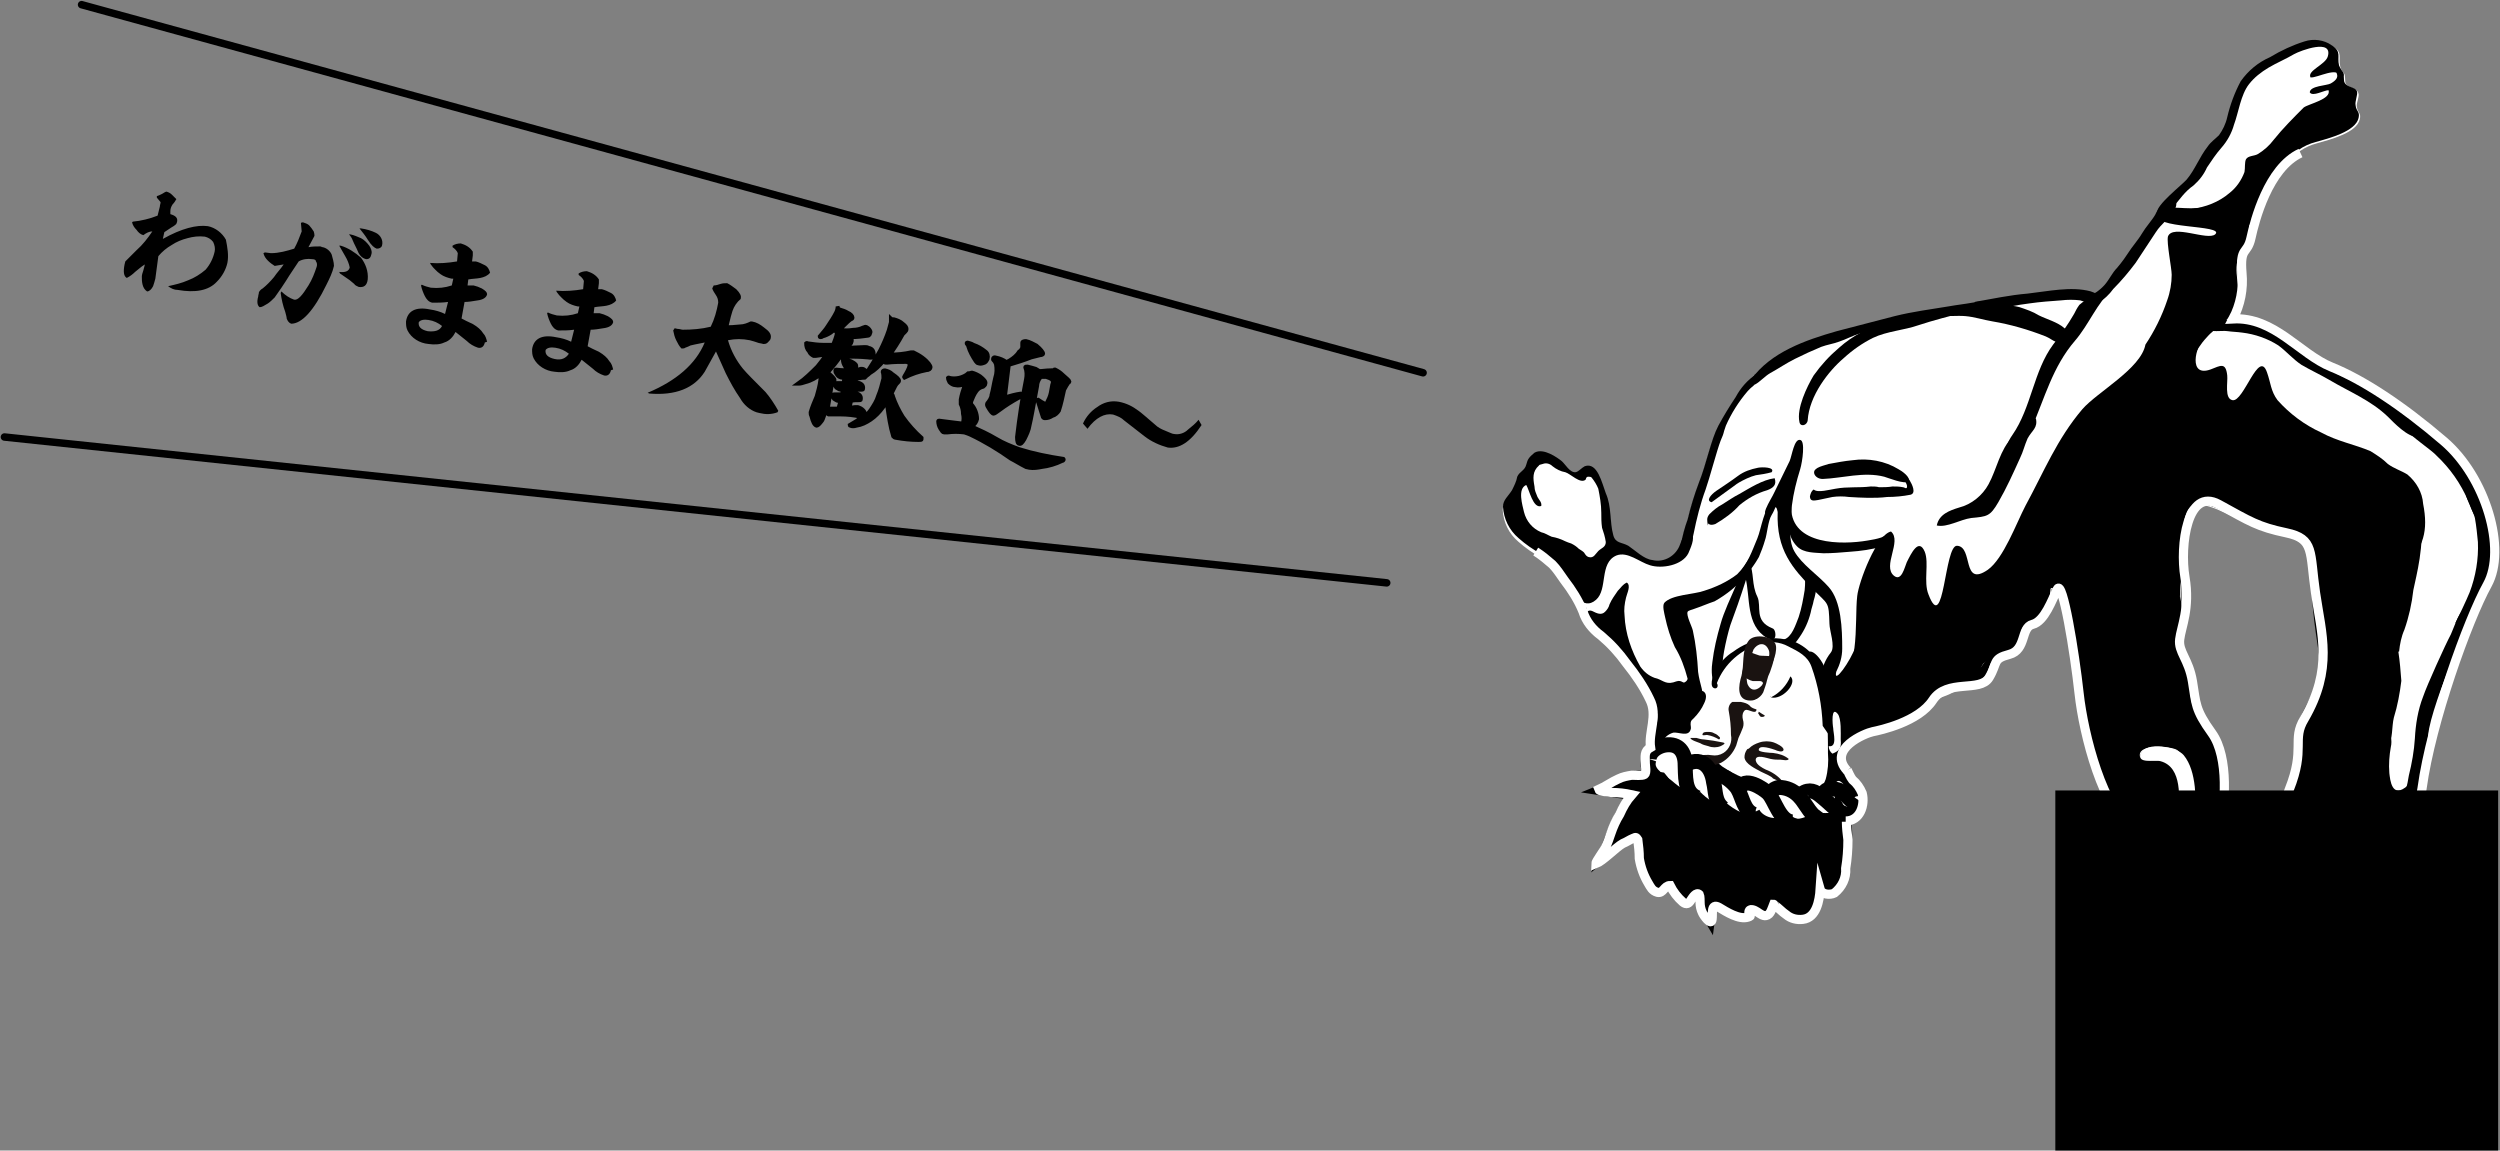 <?xml version="1.0" encoding="utf-8"?>
<!-- Generator: Adobe Illustrator 24.2.0, SVG Export Plug-In . SVG Version: 6.00 Build 0)  -->
<svg version="1.1" id="レイヤー_1" xmlns="http://www.w3.org/2000/svg" xmlns:xlink="http://www.w3.org/1999/xlink" x="0px"
	 y="0px" width="333.1" height="153.3" viewBox="0 0 333.1 153.3" style="enable-background:new 0 0 333.1 153.3;" xml:space="preserve">
<rect x="0" y="0" width="333.1" height="153.3" fill="#808080" stroke="none"/>
<style type="text/css">
	.st0{fill:#FFFFFF;}
	.st1{fill:#1A1311;}
	.st2{stroke:#000000;stroke-width:2.125;stroke-miterlimit:10;}
	.st3{fill:none;stroke:#000000;stroke-width:2.125;stroke-miterlimit:10;}
	.st4{fill:none;stroke:#000000;stroke-width:2;stroke-miterlimit:10;}
	.st5{fill:none;stroke:#FFFFFF;stroke-width:1.224;stroke-miterlimit:10;}
	.st6{fill:none;stroke:#000000;stroke-width:1;stroke-linecap:round;stroke-miterlimit:10.002;}
	.st7{stroke:#000000;stroke-width:0.5;stroke-miterlimit:4.001;}
</style>
<g id="Group_1266" transform="translate(9348.852 -1501.682)">
	<g id="Group_1264" transform="translate(-9248.332 1486.873)">
		<path id="Path_1565" class="st0" d="M231.3,85.6c-0.2-1.8-0.8-3.5-1.6-5.1c-0.4-1.1-0.9-2.1-1.6-3.1c-1.7-2.3-3.8-4.3-6.2-5.9
			c-0.5-0.5-1.5-0.9-2.1-1.3c-0.7-0.6-1.3-1.3-2-1.9c-1.9-1.6-4.4-2.3-6.6-3.4c-1.1-0.6-2.2-1.3-3.2-2c-1.3-0.9-3.3-2.8-4.7-3.5
			c-1.4-0.7-2.9-1.2-4.4-1.4c-1-0.2-1.7-0.4-2.5-0.5c0.5-0.5,0.9-1.1,1.2-1.8c0.8-2.3-0.7-4.7,0.5-6.9c0.5-1.1,1.5-2.4,1.3-3.7
			c0.9-1.5,1.4-3.3,2.3-4.8c1.7-2.7,3.1-5.5,6.5-6.4c1.8-0.5,5.3-1.4,5.7-3.2c0.2-0.9-0.3-0.8-0.4-1.7c-0.1-0.4,0.4-1.4,0.2-1.8
			c-0.2-0.7-1.4-0.6-1.7-1.3c-0.1-0.3,0-1.1-0.2-1.3c0,0-0.1-0.1-0.1-0.1c-0.2-0.2-0.3-0.5-0.4-0.8c-0.3-1.2,0.4-1.9-1-2.7
			c-1.1-0.7-2.4-0.9-3.6-0.5c-1.6,0.5-3.1,1.2-4.6,2.1c-1.6,0.7-2.9,1.8-3.9,3.2c-0.8,1.5-1.4,3.1-1.8,4.8c-0.2,0.8-0.5,1.7-1.1,2.4
			c-0.5,0.6-1.1,1-1.5,1.5c-1,1.4-1.7,3-2.8,4.4c-0.4,0.6-2.7,2.3-3.5,3.5c-0.3,0.4-0.6,0.8-0.9,1.3c-0.4,0.7-1.2,1.7-1.7,2.4
			c-0.5,0.7-1,1.4-1.5,2.1c-0.6,0.9-1.2,1.8-1.9,2.6c-0.6,0.7-1,1.5-1.6,2.2c-0.4,0.4-0.8,0.8-1.3,1.1c-0.2-0.1-0.4-0.2-0.6-0.2
			c-2.7-0.7-5.8,0-8.4,0.3c-2.2,0.2-4.4,0.7-6.6,1.1c-0.3,0-0.6,0.1-0.7,0.1c-1.1,0.1-2.1,0.3-3.2,0.5c-2.4,0.4-4.8,0.8-7.2,1.3
			c-2.6,0.6-5.2,1.2-7.7,2c-4,1.2-8.3,2.7-11,6c-1,0.8-1.8,1.8-2.5,2.9c-0.8,1.2-1.6,2.5-2.3,3.8c-1,1.9-1.6,5.1-2.6,7.6
			c-0.6,1.6-1.1,3.2-1.5,4.9c-0.3,0.9-0.6,1.9-0.8,2.9c-0.1,0.2-0.1,0.4-0.2,0.5c-0.5,1.5-2.1,2.5-3.7,2.1c-1.1-0.1-2.3-1.3-3.2-1.9
			c-0.9-0.5-1.7-0.3-2-1.4c-0.5-1.8-0.2-3.8-1-5.6c-0.5-1.3-1.1-4.2-2.8-3.6c-0.4,0.2-0.8,0.7-1.2,0.8c-0.8,0.1-1.4-1.1-1.9-1.5
			s-2.4-1.8-3.6-1.1c-0.7,0.6-0.9,0.8-1.1,1.6c-0.2,0.8-0.9,0.9-1.2,1.6c-0.1,0.6-0.4,1.2-0.7,1.8c-0.5,0.7-1.2,1.2-1.2,2.2
			c0.1,1.6,0.8,3.1,2.1,4.2c0.9,0.8,1.9,1.5,3,2.1c1.3,1,2.3,2.2,3.1,3.5c0.7,1,1.7,2.9,2.9,3.1c0.1,0.3,0.2,0.7,0.3,1
			c-0.3,0.2-0.3,0.9,0.9,2.6c0.8,1.1,2.1,1.1,2.9,2.2c0.9,1.3,1.6,2.8,2.6,4c0.2,0.3,1.3,2,1.6,2.4c0.8,0.8,1.2,1.8,1.3,2.9
			c0.1,1-0.6,1.5-0.9,2.3c-0.3,0.8,1.4,2.1,0.6,2.2c-0.9,0.2-1.2,0.9-1,2.1c0,0.1,1.4,1.6,1.4,1.7l0,0l0,0c0,0.2,0,0.3,0.1,0.5
			c0,0.7,0.2,1.3,0.5,1.9c0.1,1.8,0.4,3.7,1.1,5.4c0.2,0.6,0.5,1.2,0.8,1.7c0.5,0.8,1,1.5,1.6,2.1c0.7,0.7,1.5,1.4,2.3,1.8
			c1.4,0.4,2.9,0.7,4.4,0.8c1.6,0.2,3.2,0.1,4.7-0.4c1.7-0.3,3.2-1,4.5-2.2c0.2-0.2,0.4-0.5,0.6-0.7c0.8-0.8,1.4-1.8,1.9-2.8
			c0-0.1,0.1-0.2,0.2-0.3c0.2-0.4,0.5-0.7,0.9-1c1.3-1,3.5-2.3,3.3-3.2c0.1,0,0.3-0.8,0.3-0.9c0.4-0.7-0.3-1.1-0.3-1.7
			c-0.2-0.7-0.9-1-1.4-1.6c-0.4-0.6-0.8-1.2-1-1.9c-0.2-0.6-0.2-1.3,0-1.8c0.4-1.3,1.8-1.3,3.6-2c1.5-0.6,3-1,4.4-1.7
			c0.6-0.3,1.2-0.6,1.8-1c0.7-0.3,1.3-0.7,1.8-1.3c0.5-0.6,1.2-1,1.9-1.2c0.9-0.3,1.7-0.8,2.5-1.3c1-0.5,2.3-0.2,3.1-1.2
			c0.4-0.5,0.4-1.2,0.8-1.8c0.2-0.4,0.7-0.6,0.9-0.9c0.7-0.1,1.4-0.3,2.1-0.7c1.1-0.8,0.6-1.9,1.1-2.9c0.3-0.7,1.2-0.7,1.9-1.1
			c1.4-0.7,1.8-2.7,1.9-4.4c0.7-0.4,1.6,2.1,1.7,2.5c0.5,1.8,0.9,3.5,1.1,5.4c0.8,8.4,3.7,19.4,4.2,20.2c0.9,1.3,2.3,4.2,4.2,3.8
			c0,0,0.1,0,0.1,0c-0.6,0.8-0.5,2.6-0.7,3.6c-0.2,2-0.1,4,0.3,5.9c0.6,4.6,3.4,10.2,8.7,8.9c4.4-1.1,3.6-6.3,1.9-9.3
			c-0.8-1.3-2.4-2.4-3.4-3.6c-1.1-1.5-1.1-3.8-0.9-5.5c0.3-1.8,0.5-3.6,0.4-5.4c-0.1-1.1-0.2-2.6-1-3.4c-1.1-1.1-3.4-0.9-4.7-0.5
			c-0.6-1.9,4.1-1.5,4.9-1c1.5,1,1.9,3.8,2.1,5.5c0.4,3.4-1.6,10,2.7,11.9c0.4-0.7-0.2-2.2,0-3.6c0.2-1.8,0.5-2.8,0.7-4.5
			c0.2-2,0.8-3.4,0.5-5.4c-0.3-2.3-0.5-4.6-1.9-6.5c-1.1-1.5-1.8-2.2-2.2-4.1c-0.2-1.1-0.1-2.2-0.2-3.3c-0.2-1.3-0.9-2.3-1.4-3.5
			c-0.5-1.5,0-2.4,0.3-3.8c0.1-1,0.1-2.1-0.2-3.1c0-1.1,0.1-2.1,0.3-3.1c0.3-2.9-0.7-9,2-9.3c1.9-0.2,5.2,2,8,3
			c1.4,0.5,3.1,0.4,4.4,1.2c0.8,0.5,1.6,1,2.3,1.6c0.3,2.7,0.6,5.3,0.8,8c0.2,2.4,0.6,4.6,0.9,6.9c0.4,3.1-1.6,5.4-2.7,8.1
			c-0.8,2-0.4,4.1-0.8,6.2c-0.2,0.7-0.4,1.5-0.8,2.2c-0.4,0.6-0.7,1.2-0.8,1.9c-0.3,1.1-0.1,2.4-0.3,3.5c-0.3,1.4-0.2,2.8-1.5,3.6
			c-1.1,0.7-3,1.1-3.6,2.3c-0.3,0.8-0.2,1.6,0,2.3c0.3,1.2,0.8,2.4,1.6,3.4c0.6,0.9,1.2,1.8,2,2.6c0.1,0.1,0.1,0.2,0.2,0.3
			c0.3,0.5,0.6,1.1,0.8,1.6c0.5,1,1.1,1.9,1.8,2.8c0.1,0.1,0.2,0.3,0.4,0.4c0,1.2,3.2,5.2,3.7,5.6c1.6,1.8,3.5,5.2,6.1,5.6
			c1.4,0.2,2.9-0.1,4.1-0.8c1.3-1.1,1.3-3.7,0.9-5.1c-0.4-1.3-1-2.6-1.7-3.9c-0.3-0.6-1.9-2.6-2.3-4.8c0-0.3-0.1-0.6-0.1-0.8
			c-0.2-1.4-0.8-3.3-0.3-4.7c0.2-0.7,0.8-1,1.4-1.4c0.8-0.7,1.4-1.6,1.9-2.6c0.4-1,0.7-2,0.8-3c0.7-2.2,1.6-5.5,1.8-6
			c0.3-1.1,0.9-3,1.1-4.1c0.4-1.7,0.7-3.5,0.9-5.3c0.1-1.8,2-7.1,3.1-9.6c0.4-1,1.5-3.9,1.7-4.4c0.3-0.5,0.5-1,0.6-1.6
			c0.2-0.4,0.4-0.8,0.6-1.2c0.4-0.8,1-1.9,1.3-2.7c0.5-1.1,0.9-2.3,1.1-3.6C231.5,88.2,231.5,86.9,231.3,85.6z"/>
		<g id="Group_210" transform="translate(99.736 20.127)">
			<g id="Group_208">
				<path id="Path_1566" d="M45.2,94.5c-0.2,0.6-0.2,1.3,0,1.9c0.2,0.7,0.5,1.3,1,1.9c0.4,0.6,1.2,0.9,1.4,1.6
					c0.2,1.2-0.7,0.9-1.3,0.4c-0.5-0.4-1.2-1.9-1.8-1.5c-0.3,0.2-0.3,0.9-0.6,1.2c-0.4,0.5-1.3,1.7-1.8,1c-0.2-0.5,0.5-1.4,0.9-2.5
					c0.3-1.1,0.4-2.3,0.3-3.5c0-1.8,0-3.5-0.2-5.3c-0.3-1.5-0.6-3.1-0.6-4.7c3.3-0.6,6.7-0.3,9.8,0.9c0.9,0.3,4.3,1.5,3.6,3.1
					c-0.4,0.9-1.7,1.4-2.5,1.8c-1.4,0.7-2.9,1.1-4.4,1.7C47,93.2,45.6,93.3,45.2,94.5z"/>
				<path id="Path_1567" d="M25.1,65.8c-0.8-0.7-1.3,0.9-1.5,1.4c-0.5,1.5-2.1,2.5-3.7,2.1c-1.1-0.1-2.3-1.3-3.2-1.9
					c-0.9-0.5-1.7-0.3-2-1.4c-0.5-1.8-0.2-3.8-1-5.6c-0.5-1.3-1.1-4.2-2.8-3.6c-0.4,0.2-0.8,0.7-1.2,0.8c-0.8,0.1-1.4-1.1-1.9-1.5
					s-2.4-1.8-3.6-1.1c-0.7,0.6-0.9,0.8-1.1,1.6c-0.2,0.8-0.9,0.9-1.2,1.6c-0.1,0.6-0.4,1.2-0.7,1.8C0.7,60.8,0,61.3,0,62.2
					c0.1,1.6,0.8,3.1,2.1,4.2c0.9,0.8,1.9,1.5,3,2.1c1.3,1,2.3,2.2,3.1,3.5c0.9,1.4,2.4,4.2,4.2,2.6c1.6-1.4,0.4-4.9,2.7-5.9
					c1.5-0.6,3.1,0.9,4.5,1.3c1.6,0.5,4.3,0,5.1-1.6C24.9,67.9,25.7,66.3,25.1,65.8z M13.1,63c0,0.7,0,1.3,0.1,2
					c0.2,0.6,0.4,1.2,0.5,1.9c0,0.7-0.6,0.8-1,1.2c-0.4,0.4-0.6,1-1.3,0.8c-0.3-0.1-0.4-0.3-0.6-0.6c-0.2-0.2-0.4-0.3-0.7-0.5
					c-0.3-0.3-0.6-0.5-1-0.7c-0.3-0.1-0.6-0.2-0.8-0.3c-0.6-0.3-1.2-0.5-1.8-0.6C6,66,5.6,65.7,5.1,65.6c-1.2-0.5-2-1.5-2.3-2.7
					c-0.2-0.9-0.9-3.1,0.3-3.6c0.4,0.6,0.9,3.2,2,2.8c0.1-0.5-0.3-0.8-0.5-1.2c-0.2-0.5-0.4-0.9-0.4-1.4c-0.2-1.1-0.3-2,0.6-2.8
					c0-0.1,0.2-0.1,0.5-0.2c0.5-0.2,1,0,1.3,0.3c0.5,0.4,1.1,0.7,1.7,0.8c0.7,0.2,2,1.6,2.7,1c0.1-0.1,0-0.3,0.3-0.4
					c0.2,0,0.4,0,0.5,0.1c0.4,0.5,0.7,1,0.9,1.5C12.9,60.8,13.1,61.9,13.1,63L13.1,63z"/>
				<path id="Path_1568" d="M26.7,86.8c-0.4-0.2-1,0-1.5-0.2s-0.8-0.7-1.2-1c-0.5-0.3-0.7-0.2-1.3,0c-1.1,0.3-1.5-0.4-2.5-0.6
					c-0.8-0.3-1.4-0.8-1.9-1.5c-1.2-2.1-2-4.4-2.1-6.8c-0.1-0.8,0-1.6,0.2-2.4c0.1-0.5,0.7-1.6,0.1-2c-0.6,0.3-0.7,0.6-1.2,1.1
					c-0.4,0.6-0.8,1.1-1.1,1.8c-0.1,0.4-0.3,0.7-0.6,1c-0.5,0.5-1.1,0.2-1.7-0.1c-0.4-0.2-1.6-0.1,0.3,2.6c0.8,1.1,2.1,1.1,2.9,2.2
					c0.9,1.3,1.6,2.8,2.6,4c0.2,0.3,1.3,2,1.6,2.4c0.8,0.8,1.2,1.8,1.3,2.9c0.1,1-0.6,1.5-0.9,2.3c-0.2,0.8-0.1,1.6,0.3,2.4l0.7-0.4
					c-0.1-1,0.1,0.1,0.5-0.8c0.2-0.7,0.8-1.2,1.5-1.4c0.7-0.1,2,0.6,2.3-0.4c0.1-0.2,0-0.5,0-0.7c0-0.5,0.1-0.5,0.4-0.8
					c0.6-0.6,1.1-1.3,1.4-2C27.1,87.8,27.2,87.1,26.7,86.8z"/>
				<path id="Path_1569" d="M33.8,44.5c-1.2,0.8-2.1,1.8-2.8,3.1c-0.8,1.2-1.6,2.5-2.3,3.8c-1,1.9-1.6,5.1-2.6,7.6
					c-0.6,1.6-1.1,3.2-1.5,4.9c-0.4,1.1-0.7,2.2-0.9,3.4c0,1.3,1.4,0.2,1.7-1.5c0.4-2,0.9-4,1.6-5.9c0.5-1.4,1.5-5.2,2-6.5
					c0.6-1.4,0.2-0.6,0.7-2c0.7-1.6,1.7-3.2,2.9-4.6c0.9-1,1.2-0.7,1.4-2.1c-0.2-0.1-0.4-0.1-0.5-0.1C33.6,44.7,33.5,44.9,33.8,44.5
					z"/>
				<path id="Path_1570" d="M33.1,45.2c2.6-3.6,7.2-5.2,11.4-6.4c2.6-0.7,5.1-1.3,7.7-2c2.4-0.6,4.8-0.9,7.2-1.3
					c1.1-0.2,2.1-0.3,3.2-0.5c0.2,0,0.8-0.2,1-0.1c0.2,0.1,1,0.2,1,0.4c0,0.9-2.2,1-2.9,1.1c-1.8,0.2-3.5,0.5-5.3,0.8
					c-3,0.5-5.9,1.1-8.8,1.9c-1,0.3-1.9,0.8-2.8,1.1c-0.8,0.3-1.6,0.4-2.4,0.7c-1.2,0.5-2.3,1-3.5,1.6s-2.2,1.3-3.3,1.9
					c-0.7,0.4-1.4,1.2-2,1.5C33.3,45.6,33.2,45.4,33.1,45.2z"/>
				<path id="Path_1571" d="M62.9,34.9c2.3-0.4,4.6-0.9,7-1.1c2.7-0.3,5.8-1,8.4-0.3c0.6,0.2,1.4,0.5,0.8,1.2
					c-0.5,0.6-1.6,0.2-2.2,0c-0.8-0.1-1.7-0.1-2.5,0c-1.4,0.1-2.8,0.2-4.2,0.4c-1.7,0.2-3.3,0.6-5,0.7c-0.9,0.2-1.8,0.3-2.7,0.4
					C62.4,35.8,62.6,35.3,62.9,34.9z"/>
				<path id="Path_1572" d="M54.4,90c1-0.2,1.8-0.8,2.4-1.6c0.5-0.6,1.2-1,1.9-1.2c0.9-0.3,1.7-0.8,2.5-1.3c1-0.5,2.3-0.2,3.1-1.2
					c0.4-0.5,0.4-1.2,0.8-1.8c0.2-0.4,0.7-0.6,0.9-0.9c0.7-0.1,1.4-0.3,2.1-0.7c1.1-0.8,0.6-1.9,1.1-2.9c0.3-0.7,1.2-0.7,1.9-1.1
					c1.7-0.9,1.9-3.6,1.9-5.4c-0.8-0.1-0.9,0.5-1.1,1.1c-0.1,1-0.5,2-1.1,2.9c-0.7,0.7-1.4,1.4-2.1,2c-0.6,0.7-1.1,1.5-1.5,2.3
					c-0.7,1.1-2,1.4-2.8,2.4c-0.4,0.4-0.4,0.7-0.9,1.1c-0.6,0.4-1.2,0.7-1.8,1c-0.8,0.4-1.7,0.9-2.4,1.4c-0.6,0.4-1.6,0.5-2.3,0.8
					c-0.8,0.4-2.3,1.4-2.5,2.3C54.6,89.6,54.7,89.6,54.4,90z"/>
				<path id="Path_1573" d="M72.6,73.7c0.7-2.1,1.9,1.4,2.1,1.8c0.5,1.8,0.9,3.5,1.1,5.4c0.8,8.4,4.3,19.2,4.8,20
					c0.9,1.3,1.7,4.4,3.6,4c0,0,0.1,0,0.1,0c-0.6,0.8-0.5,2.6-0.7,3.6c-0.2,2-0.1,4,0.3,5.9c0.6,4.6,3.4,10.2,8.7,8.9
					c4.4-1.1,3.6-6.3,1.9-9.3c-0.8-1.3-2.4-2.4-3.4-3.6c-1.1-1.5-1.1-3.8-0.9-5.5c0.3-1.8,0.5-3.6,0.4-5.4c-0.1-1.1-0.2-2.6-1-3.4
					c-1.1-1.1-3.4-0.9-4.7-0.5c-0.6-1.9,4.1-1.5,4.9-1c1.5,1,1.9,3.8,2.1,5.5c0.4,3.4-1.6,10,2.7,11.9c0.4-0.7-0.2-2.2,0-3.6
					c0.2-1.8,0.5-2.8,0.7-4.5c0.2-2,0.8-3.4,0.5-5.4c-0.3-2.3-0.5-4.6-1.9-6.5c-1.1-1.5-1.8-2.2-2.2-4.1c-0.2-1.1-0.1-2.2-0.2-3.3
					c-0.2-1.3-0.9-2.3-1.4-3.5c-0.5-1.5,0-2.4,0.3-3.8c0.1-1,0.1-2.1-0.2-3.1c0-1.1,0.1-2.1,0.3-3.1c0.3-2.9-0.7-9,2-9.3
					c1.9-0.2,5.2,2,8,3c1.4,0.5,3.1,0.4,4.4,1.2c1.3,0.7,2.4,1.7,3.4,2.8c1.4,1.9-1.5-5.6-1.4-3.4c0.3,3.4,0.8,6.8,1,10.2
					c0.2,2.4,0.6,4.6,0.9,6.9c0.4,3.1-1.6,5.4-2.7,8.1c-0.8,2-0.4,4.1-0.8,6.2c-0.2,1.4-1.6,3.3-1.1,4.7c0.9,2.1,4.3-0.2,5-0.8
					c2.9-2.6,3.8-6.1,4.6-9.8c1-5.3,1.6-10.8,1.6-16.2c0.1-5.7,2.5-1.6,1.6-7.2l-1.2-4.9c-0.1-1.9-1.4-3.6-3.2-4.2
					c-4.4-1.4-8.9-2.7-13.4-3.8c-2.4-1.1-5.2-1.4-7.8-1c-5.9,0.9-11.4,5-15.2,9.6C74.5,65.7,72.4,70,72.6,73.7z"/>
				<path id="Path_1574" d="M105.2,98.6c-0.5,0.6-0.9,1.4-1.1,2.2c-0.3,1.1,0.3,2.7,0,3.8c-0.1,1.3-0.8,2.6-1.9,3.3
					c-1.1,0.7-2.7,1.3-3.4,2.6c-0.3,0.6-0.4,1.4-0.3,2.1c0.3,1.2,0.8,2.4,1.6,3.4c0.3,0.5,2.1,3.3,3,3c0.8-0.3-1.1-3.5-1.4-4
					c-0.3-0.5-1.3-2.2-0.6-2.6c1-0.6,2.6,1.9,3,2.4c1,1.3,1.9,3.1,3.2,4.1c0.8,0.6,3,1.9,2.9,0c-0.1-0.7-0.2-1.3-0.6-1.9
					c-0.4-0.7-1.1-1.3-1.4-2.1c-0.5-1.4,0.1-4.1,1.4-5c0.8-0.6,2.3-0.7,2.8,0.3c0.8,1.5,1.1,3.2,1,4.9c-0.3,1.3-0.8,2.4-0.5,3.8
					c0.4,1.7,1.4,3.1,2.7,4.2c0.9-0.8,0.4-2.5,0.3-3.5c-0.2-1.4-0.8-3.3-0.3-4.7c0.2-0.7,0.5-1.3,1-1.8c0.9-0.7,1.6-1.5,2.2-2.5
					c0.5-1,0.7-2.1,0.8-3.2c0.2-0.8,0.2-1.6,0.1-2.3c-0.4-0.9-0.8-1.8-1.4-2.6c-0.8-1.2-1.5-2.5-2-3.8c-0.8-1.9-1.1-4.9-2.7-6.2
					c-1.1,0.2-2.2,0.7-3.1,1.4c-0.7,0.7-1.1,1.6-1.8,2.3C107.5,97.1,106.4,97.9,105.2,98.6z"/>
				<path id="Path_1575" d="M105.4,123.4c0.5-0.5,1.1,0.1,1.5,0.5c1.3,1.2,2,3,3.1,4.4c0.8,1.1,1.9,2.1,3,2.8c1,0.6,2.2,0.9,3.4,0.7
					c0.9,0,1.7-0.5,2-1.3c0.6-1.1,0-3-0.5-4.1c-1.1-2.6-4.1-3.9-3.6-7c0.4,0,1.3,0.1,1.5,0.8c0.4,2.2,2.1,4.2,2.3,4.8
					c0.7,1.2,1.3,2.5,1.7,3.9c0.4,1.4,0.5,4-0.9,5.1c-1.2,0.8-2.7,1.1-4.1,0.8c-2.6-0.4-4.5-3.8-6.1-5.6
					C108.5,128.8,104.6,124.1,105.4,123.4z"/>
				<path id="Path_1576" d="M93.7,38.5c0.6,0.5,2.1,0.2,2.8,0.3c0.7,0.1,1.3,0.1,2,0.2c1.7,0.2,3.4,0.8,4.8,1.7
					c1.1,0.8,1.9,1.8,3.1,2.6c1.2,0.7,2.5,1.3,3.7,2c2.7,1.6,5.5,2.7,7.8,4.9c0.8,0.8,2.6,2.7,3.9,2.7c0.4,0,0.8-0.4,0.8-0.8
					c0-0.2-0.1-0.4-0.2-0.6c-0.5-0.6-1.6-1-2.3-1.5c-0.7-0.6-1.3-1.3-2-1.9c-1.9-1.6-4.4-2.3-6.6-3.4c-1.1-0.6-2.2-1.3-3.2-2
					c-1.3-0.9-3.3-2.8-4.7-3.5c-1.4-0.7-2.9-1.2-4.4-1.4c-2.1-0.3-3.2-1-5.1-0.1C94.1,37.8,93.5,39.2,93.7,38.5z"/>
				<path id="Path_1577" d="M120.3,51.9c0.5,0.8,3.5,2.8,4.1,3.5c1.8,1.7,3.2,3.7,4.2,6c0.6,1.8-1.7-6.6-1.2-4.8
					c0.3,1.1,1.5,6.9,2.5,7.2c1.5,0.4,1.1-0.6,0.5-2c-0.6-1.6-1.3-3.1-2.1-4.6c-1.7-2.8-6.2-6.2-7.2-6.5
					C120.9,51.1,120.7,51.6,120.3,51.9z"/>
				<path id="Path_1578" d="M128.2,59.9c-0.1,0.9,1.1,2.9,1.3,3.8c0.2,1.1,0.3,2.2,0.4,3.2c0.1,2.3-0.3,4.6-1.1,6.7
					c-0.4,1-1.5,3.3-1.9,4.1c1.2,0.6,1.9-1,2.4-2.1c0.4-0.8,1-1.9,1.3-2.7c0.5-1.1,0.9-2.3,1.1-3.6c0.1-1.3,0-2.6-0.1-3.9
					c-0.3-2-0.9-4-1.9-5.8C129.1,59.7,128.7,59.8,128.2,59.9z"/>
				<path id="Path_1579" d="M128,76c-0.7,0.3-1.4,2.6-1.7,3.2c-0.7,1.3-3.2,6.8-3.7,8.3c-0.7,1.8-1,3.7-1.1,5.6
					c-0.1,1.6-0.4,3.3-0.8,4.9c-0.2,1.3-0.5,2.5-1,3.7c-0.4,0.9-0.8,1.7-1.4,2.5c-0.3,0.4-0.1,0.5,0,1c0,0.6,0.5,1.1,0.8,1.6
					c0.1,0.2-0.1,2.6,0,2.4c0.8-1.9,2-6.6,2.2-7.3c0.3-1.1,0.9-3,1.1-4.1c0.4-1.7,0.7-3.5,0.9-5.3c0.1-1.8,2-7.1,3.1-9.6
					c0.4-1,1.5-3.9,1.7-4.4c0.4-0.7,0.7-1.5,0.8-2.4C128.5,76.1,128.9,75.3,128,76z"/>
				<path id="Path_1580" d="M43.5,87.3c4.3-2,3.3-9.9,3.7-13.2c0.2-1.9,2.6-8.2,4.5-8.6c1.5,1.3-1.2,4.6,0.4,5.9
					c1,0.8,1.4-1.1,1.7-1.8c0.6-1.2,1.6-3.3,2.4-1.4c0.6,1.5-0.2,4,0.5,5.7c2.1,5.5,2.1-6.6,3.8-6.5c2.2,0.1,0.6,5.6,4.1,3.2
					c2.1-1.5,3.8-6.2,5-8.5c2.5-4.6,4.2-8.9,7.6-12.9c2-2.3,7.8-5.4,8.4-8.6c1.2-1.8,2.2-3.8,2.9-5.9c0.4-1.1,0.6-2.3,0.6-3.4
					c0-0.9-0.7-4.3-0.5-5.1c0.6-1.7,5.3,0.6,6.3-0.3c1.4-1.3-9-0.7-7.3-2.7c0.3-1.4,2.6-0.6,5-0.8c3.2-0.2,4.3-0.4,6,1.1
					c1.8,1.6,0.3,3.6-0.4,5c-1.2,2.3,0.4,4.7-0.5,6.9c-0.7,2-2.6,2.7-3.9,4.2c-3.4,3.6-3.2,8.8-4.9,13.3c-2.2,6.1-8,12.4-12.9,16.7
					c-1.4,1.2-2.8,2.1-3.6,3.8c-0.5,1.1-0.5,2.5-1.2,3.5c-0.6,0.9-1.3,0.8-2.1,1.4c-1.1,0.8-0.5,1.7-1.4,2.6c-0.9,1-2.7,1.2-3.7,2.2
					c-0.3,0.4-0.5,1.1-0.9,1.3c-0.7,0.5-1.5,0.8-2.3,1.1c-3.2,1.5-12.5,9.8-13.3,3C47.3,88.4,42.9,86.8,43.5,87.3z"/>
				<path id="Path_1581" d="M91.8,22.5c1.8-0.2,3.6-0.9,5-2.1c0.9-0.7,1.6-1.7,2-2.8c0.1-0.5,0-1.3,0.2-1.7c0.3-0.5,1.1-0.4,1.6-0.7
					c0.8-0.5,1.5-1.1,2.1-1.9c1.2-1.5,2.6-2.9,4-4.3c0.7-0.5,3.7-1.1,3.3-2.3c-0.6,0-2.1,0.9-2.5,0.3c0-0.9,2.3-0.9,2.8-1.2
					c0.7-0.4,1-0.8,0.8-1.3c-0.2-0.4,0.3-0.7,0.8-0.2c0.2,0.2,0.1,1,0.2,1.3c0.3,0.8,1.5,0.6,1.7,1.3c0.1,0.4-0.3,1.3-0.2,1.8
					c0.1,0.9,0.6,0.8,0.4,1.7c-0.4,1.8-3.9,2.7-5.7,3.2c-3.4,0.9-4.8,3.7-6.5,6.4c-1,1.6-1.5,3.4-2.5,5c-0.9,1.4-3-0.2-4.1-0.9
					C94,23.3,92.8,23.4,91.8,22.5z"/>
				<path id="Path_1582" d="M77.8,34.3c0.9-0.4,1.7-0.9,2.4-1.7c0.6-0.7,1-1.6,1.6-2.2c0.7-0.8,1.3-1.7,1.9-2.6
					c0.5-0.7,1.1-1.4,1.5-2.1c0.4-0.7,1.3-1.7,1.7-2.4c0.4-0.9,1-1.6,1.9-1.9c1-0.3,1.1,0.5,0.7,1.2c-0.6,1.1-1.8,1.9-2.5,3
					c-0.9,1.4-1.8,2.7-2.7,4.1c-0.9,1.2-1.9,2.4-3,3.5c-0.5,0.7-1.2,1.4-2,1.8C78.7,35.2,77.7,35.2,77.8,34.3z"/>
				<path id="Path_1583" d="M111.5,5c-0.1-1.6-3,0.1-3.9,0c-0.5-0.9,2-1.7,2.3-2.8c0.7-2.4-3.6-0.8-4.5-0.3c-1,0.6-2.4,1.2-3.4,1.8
					c-1,0.6-1.9,1.3-2.6,2.2c-1.1,1.4-1.4,3.8-2,5.4c-0.3,1.1-0.9,2.2-1.7,3.1c-0.7,0.8-1.3,1.7-1.9,2.6c-0.4,0.9-1,1.7-1.8,2.4
					c-2.3,1.6-2.9,4.4-4.8,3.6c-0.3-0.9,3.3-3.7,3.9-4.4c1.1-1.3,1.7-3,2.8-4.4c0.4-0.6,1-1,1.5-1.5c0.5-0.7,0.9-1.5,1.1-2.4
					c0.4-1.7,1-3.3,1.8-4.8c1-1.4,2.3-2.5,3.9-3.2c1.5-0.9,3-1.6,4.6-2.1c1.2-0.4,2.6-0.2,3.6,0.5c1.4,0.9,0.7,1.5,1,2.7
					C111.6,4,112.6,4.9,111.5,5z"/>
				<path id="Path_1584" d="M93.5,39.6c-1.3,1.3-2.2,5.4,0.8,4.3c1.3-0.5,2-1,2.2,0.8c0.1,0.9-0.4,3.1,0.7,3.3
					c1.5,0.3,3.5-6.9,4.6-3.7c0.5,1.4,0.5,2.5,1.4,3.7c1.6,1.8,3.6,3.3,5.8,4.3c2.2,1.2,4.5,1.6,6.6,2.5c0.8,0.5,1.6,1,2.3,1.7
					c0.8,0.6,1.8,0.9,2.6,1.4c1.2,1,2,2.4,2.1,3.9c0.7,3.6,0.1,5.8-2.5,8.5c-2-1-4.2,0.9-6-0.5c-2.4-1.9-3.9-4.7-6-6.8
					c-2.3-2.3-5-4.3-8-5.8c-1-0.7-2.2-1-3.3-0.9c-2.6,0.3-5.2,0.9-7.8,1.3c-0.8,0.1-2.7,0.7-3.5,0.5c-1.9-0.4-0.9-3.8-0.7-4.9
					c0.8-4.1,3.1-7.2,4.8-10.9c0.5-1.3,1.4-2.5,2.7-3.2"/>
				<path id="Path_1585" d="M115.4,60.6c-0.6,0.4-1,0.9-1.2,1.6c-0.2,0.8-0.2,1.5,0,2.3c0.1,1,0,2.1,0.1,3.1
					c0.1,2.1-0.2,4.2-0.6,6.3c-0.4,2-0.6,4.1-0.8,6.1c-0.1,0.7-0.1,1.4-0.2,2.1c-0.1,0.8-0.1,1.6-0.1,2.4c-0.2,2.3-0.7,4.6-0.7,6.9
					c0.1,0.8,0.2,1.7,0.2,2.5c1.1,0.7,2.4,0.9,3.7,0.6c0.7-0.2,1.4-0.3,2.1-0.3c0.7-1,0.5-2.7,0.8-3.9c0.5-1.6,0.8-3.3,1-4.9
					c-0.1-1.3-0.2-2.6-0.4-3.9c0,0,0,0,0.1,0c0,0,0,0,0,0c0.1-1,0.3-2,0.7-2.9c0.6-1.7,1-3.5,1.2-5.3c0.4-2,1.5-5.8,1-10.2
					c-0.2-1.3-0.4-2.6-0.7-3.8c-0.3-1.4,1.6,6.6-0.1,7.9C120.2,68.1,116.6,59.4,115.4,60.6z"/>
				<path id="Path_1586" d="M118.3,92.8c0.1,0.5,0.1,1,0,1.4c-0.2,1.1-0.3,2.3-0.2,3.5c0.1,0.8,0.3,3.6,2.5,1.6
					c0.9,0.6-0.2,4.4-0.6,5.1c-0.3,0.8-1.2,1.2-2,1.1c-0.9-0.1-1.3-1.2-1.7-1.9c-0.6-1.2-1-2.5-1.4-3.8c-0.3-0.9-0.4-1.8-0.7-2.7
					c-0.3-0.9-1.1-1.7-1.1-2.6c-0.1-0.7,0.3-1.3,0.9-1.6C114.8,92.5,116.9,92,118.3,92.8z"/>
				<path id="Path_1587" d="M43.5,92.7c-0.1-2.4-0.3-4.7-0.7-7.1c-0.2-2.3-1.6-4.3-3.7-5.3c-2.8-1.1-6-0.6-8.4,1.2
					c-1,0.6-1.8,1.5-2.4,2.5c-0.2,0.3-0.8,1.9-0.3,2.3c0.4,0.3,0.8-0.1,0.5-0.6c1-2.6,3.2-4.5,5.9-5.3c1.2-0.3,2.5-0.2,3.6,0.4
					c1.4,0.7,2.6,1.3,3.1,2.7c0.9,2.5,1.4,5.2,1.5,7.9"/>
				<path id="Path_1588" d="M27.3,95.4c-0.9,0.4,0.8,1.8,1.5,2.2c1.1,0.7,2.2,1.2,3.4,1.7c1.2,0.4,2.4,0.7,3.6,1
					c0.5,0.1,1.6,0.1,2,0.2c0.6,0.1,1.1,0.1,1.7,0.2c0.2,0,0.5,0,0.7-0.1c0.3-0.1,0.5-0.9,0.2-1c-0.6-0.1-1.2-0.1-1.8,0
					C36.8,99.9,34,99,32,98.3c-1-0.4-1.9-0.9-2.8-1.5C28.6,96.3,27.5,95.3,27.3,95.4z"/>
				<path id="Path_1589" d="M36,61.4c-1.2,0.8-1.6,3.8-2.1,5c-0.8,1.9-1.2,3.3-2.7,4.8c-1.3,1-2.8,1.7-4.4,2.2
					c-1.4,0.5-4.3,0.5-5.3,1.6c-0.3,0.4,0,1.4,0.1,1.9c0.3,1.4,0.7,2.7,1.3,4c0.8,1.3,1.3,2.7,1.7,4.2c0,0.2-0.2,0.4-0.4,0.5
					c-0.3,0.1-0.7,0.1-1-0.1c-0.1,0.2-0.1,0.2-0.1,0.2c0.1,0.5,1.1,1.9,1.7,1.6c0.4,0.8,1.4,1.5,1.1,0.8c0.9-0.1,0.7-1,0.6-1.6
					c-0.2-0.8-0.4-1.5-0.5-2.3c-0.1-1.8-0.3-3.7-0.7-5.5c-0.1-0.5-0.9-2-0.7-2.5c0.1-0.2,0.7-0.3,0.9-0.4c0.9-0.3,1.8-0.7,2.7-1
					c1.6-0.9,3.1-2.1,4.2-3.5c0.6-0.7,1.2-1.5,1.7-2.4c0.3-0.7,0.6-1.5,0.8-2.2c0.3-0.8,0.4-2.6,0.9-3.4
					C36.3,62.5,36.6,61.5,36,61.4z"/>
				<path id="Path_1590" d="M44.4,84.2c0.5-1,0.8-2,0.8-3.1c0-2.6-0.1-6.3-1.8-8.2c-1.4-1.6-3.6-3-4.6-4.8c-0.9-1.6-0.4-4.2-0.3-6.1
					c0.2-1.6,0.6-3.2,1.1-4.8c0.3-1,0.7-3.8,0-3.9c-0.8-0.2-1.1,2.1-1.4,2.8c-0.7,1.4-1.4,2.9-2.1,4.3c-0.3,0.7-2.5,4,0,2.2
					c0.2-0.6,0.4-0.3,0.5,0.3c-0.2,5.1,2,7.5,4.7,10.3c2.1,2.1,2.1,1.6,2.2,4.6c0,0.9,0.8,3,0.2,3.8c-0.8,1-1.2,2.1-1.4,3.4
					c0.9,0.4,1.7,1,2.6,1.5c1.7,0.9,2.4,0.9,4.3,0.3c1.3-0.4-1.7-7.2-2.2-6C46.3,82.8,44,86,44.4,84.2z"/>
				<path id="Path_1591" d="M38.4,62.4c0.1,4.9,6.7,4.9,10.2,4.3c0.6-0.1,1.2-0.2,1.8-0.4c0.4-0.2,0.8-0.4,1.2-0.5
					c0.2,0.4,0.1,0.8-0.2,1.2c-0.2,0.4-0.5,0.4-0.9,0.5c-1.4,0.4-2.8,0.6-4.3,0.7c-1.2,0.1-2.3,0.2-3.5,0.2c-1.1-0.1-2.6,0-3.5-0.9
					c-0.6-0.6-1-1.4-1.1-2.3C37.9,64.5,37.5,63.2,38.4,62.4z"/>
				<path id="Path_1592" d="M31.8,70.7c-0.3,0.7-0.5,1.4-0.8,2.1c-0.6,1.4-1.6,3.5-2,5c-0.5,1.7-0.9,3.4-1.1,5.1
					c-0.1,0.5-0.2,2.4,0.3,2.7c0.2-0.6,1.2-2,1.1-2.4c-0.2-0.5,0.7-4.6,1.2-5.8c0.7-1.8,3.1-8.8,3.1-10.2
					C33.6,68.2,31.9,70.4,31.8,70.7z"/>
				<path id="Path_1593" d="M32.3,71.6c0.7,2.7,0,6.4,2.9,8.1c0.3,0.1,0.8,0.3,1,0s0.1-1.2-0.3-1.3c-2.5-1-1.4-2.9-2-4.2
					c-0.8-1.6-0.4-3.2-1.1-4.7C32.5,69.9,32.5,71,32.3,71.6z"/>
				<path id="Path_1594" d="M37.4,79.9c1.1-0.3,1.6-2,2-3c0.4-1.2,0.6-2.4,0.8-3.6c0.1-0.7,0-2.1,0.2-2.8c0.4,0.4,1.5,2,1.4,2.4
					c-0.1,0.5-0.2,1.2-0.4,1.8c-0.1,0.6-0.3,1-0.4,1.6c-0.3,1.2-0.8,2.3-1.5,3.3c-0.3,0.4-0.6,1-1.1,1
					C37.8,80.5,37.5,80.3,37.4,79.9z"/>
				<path id="Path_1595" d="M42.6,86c-0.3-0.8-0.4-1.5-0.5-2.3c-0.2-0.8-0.7-1.6-1.4-2.1C41.5,80.8,44.3,84.8,42.6,86z"/>
				<path id="Path_1596" d="M27.6,63.2c-0.6,0.9-0.4,1.7,0.7,1.3c1.2-0.7,2.3-1.5,3.2-2.5c1.1-0.9,2.3-1.6,3.7-2
					c0.8-0.3,1.3-0.7,1-1.6c-1.6,0.2-3.3,1.3-4.7,2.1c-0.8,0.4-1.5,0.9-2.3,1.4c-0.6,0.3-1.2,0.8-1.7,1.3c-0.4,0.5-0.3,0.8-0.2,1.5"
					/>
				<path id="Path_1597" d="M42.3,57c-1.4,0.1-0.9,1.5,0.3,1.5c2.6-0.1,5.5-1,8.2-0.3c0.4,0.1,2.8,1.1,3.2,0.6s-0.9-1.4-1.3-1.6
					c-1.8-1.1-4-1.5-6.1-1.2c-1.1,0.1-2.1,0.3-3.2,0.5c-0.9,0.3-2.6,0.6-1.4,1.5"/>
				<path id="Path_1598" d="M41.4,59.9c0.5,0.5,2.2,0,2.9-0.1c1.6-0.3,3.1-0.1,4.7-0.3c0.4,0,0.8,0,1.1,0.1c0.6,0,1.2,0,1.8-0.1
					c0.5,0,0.9,0,1.4,0.1c0.2,0,0.3,0.2,0.5,0.1c0.2-0.5-0.4-0.9-0.4-1.4c0.4-0.2,0.6,0.1,0.8,0.4c0.3,0.5,0.9,1.7,0.1,1.9
					c-1,0.2-2.1,0.3-3.1,0.3c-1.7,0.2-3.4,0.1-5.1,0c-0.7-0.1-1.5-0.1-2.2,0c-0.6,0.1-1.3,0.3-1.9,0.4c-0.6,0.1-1.1,0.2-1.1-0.5
					C41,60.4,41.1,60.1,41.4,59.9z"/>
				<path id="Path_1599" d="M40.6,50.7c0.2-3.3,2.8-6.6,4.8-8.3c1.2-1.1,2.5-2,3.9-2.7c1.9-0.9,4.1-1,6.1-1.7
					c1.8-0.6,4.5-1.3,6.4-1.8c-1-0.8-4.5,0-5.6,0.3c-1.7,0.5-3.4,0.9-5.1,1.2c-2.4,0.6-4.5,1.7-6.3,3.3c-1.3,1.1-2.4,2.3-3.4,3.7
					c-0.9,1.5-2.3,4.4-1.9,6.2C39.6,51.6,40.5,51.4,40.6,50.7z"/>
				<path id="Path_1600" d="M81.3,33.1c-2.2,2-3.2,4.8-5.1,7c-3,3.5-4,7.6-5.8,11.7c-0.4,1-1.1,1.8-2,2.3c-1.9,1-1.2-0.5-0.5-1.5
					c2.5-3.6,2.8-8.5,5.4-12c1-1.3,2-2.7,2.8-4.1c0.2-0.4,0.4-0.8,0.7-1.2C78.2,34.1,79.7,33.4,81.3,33.1z"/>
				<path id="Path_1601" d="M67.9,52.9c-1.7,1.7-2.1,4.3-3.2,6.3c-0.8,1.5-2.3,2.7-3.9,3.1c-1.3,0.4-2.7,0.9-3,2.4
					c1.4,0.3,3.1-0.8,4.6-1c2.1-0.2,2.5-0.2,3.6-2.1s2-3.9,2.9-5.9c0.4-0.8,0.6-1.7,1-2.6c0.6-1.1,1.4-1.4,1.1-2.7
					C69.8,51.2,68.8,52,67.9,52.9z"/>
				<path id="Path_1602" d="M58,36.7c1.2,0.2,2.4,0,3.6,0.1c1.2,0.1,2.4,0.5,3.6,0.7c2.4,0.4,4.8,1.1,7.1,2c1,0.4,1.8,1.5,2.7,0.2
					c0.5-0.7,0.4-0.8-0.2-1.3c-0.9-0.8-2.4-1.2-3.4-1.7c-0.8-0.5-1.7-0.8-2.6-1.1c-1.2-0.3-2.4-0.3-3.6-0.2
					C62.7,35.4,60.3,35.9,58,36.7z"/>
				<path id="Path_1603" d="M34,57c-1,0.2-1.9,0.5-2.7,1.1c-0.8,0.6-2,1.4-2.9,2c-0.7,0.5-1.4,1.3-0.6,1.5l3.3-2.4
					c0.1-0.1,0.2-0.1,0.3-0.2c0.7-0.4,1.5-0.8,2.3-1c0.7-0.1,1.4-0.2,2.1-0.4C36.3,56.9,34.5,56.9,34,57z"/>
				<path id="Path_1604" class="st0" d="M43.4,94.1c1.2,0.2,0.6-1.8,0.6-2.4c-0.1-0.5-0.3-3,0.6-1.9c0.5,0.6,0.4,2.6,0.4,3.4
					c0.1,1.1-0.1,1.5-1.1,1.9C43.6,94.9,43.4,94.5,43.4,94.1z"/>
				<g id="Group_207" transform="translate(25.078 79.426)">
					<g id="Group_206">
						<g id="Group_205" transform="translate(0 8.778)">
							<path id="Path_1605" class="st1" d="M10.9,10.2c0.3,0.1,0.8,0.5,1.2,0.3C11.5,9.8,10.7,9.3,9.9,9C9.5,8.8,8.7,8.4,8.6,7.8
								c-0.1-0.9,1.5-0.3,2-0.2s0.8,0.1,1.3,0.1c0.2,0,1,0.2,1.1-0.1c-0.6-0.5-1.3-0.7-2.1-0.8C10.6,6.8,9,6.7,9,6.4
								c0-0.8,1.9-0.1,2.2,0c0.2,0.1,1,0.4,1.1,0c0.1-0.4-1-0.9-1.3-1c-0.6-0.2-1.3-0.2-1.9,0C8.5,5.6,8.1,5.8,7.7,6.2
								c-0.1,0.1-0.2,0-0.3,0.2C7.2,6.7,7.1,7,7.1,7.4c0.1,0.9,1.5,1.5,2.2,1.9C9.9,9.6,10.7,9.9,10.9,10.2z"/>
							<path id="Path_1606" class="st1" d="M2.7,7.1c-0.5-0.1-1,0-1.5,0c-0.4,0.1-0.6,0.6-0.5,1c0,0.1,0,0.1,0.1,0.2
								c0.4,0.2,0.9,0.3,1.4,0.2C2.8,8.5,3.4,8.4,4,8.1c0.9-0.5,1.6-1.3,2-2.3c0.1-0.3,0.2-0.7,0.3-1c0.2-0.4,0.4-0.9,0.6-1.4
								C7,3.1,7,2.7,6.9,2.4C6.8,2,6.8,1.6,7,1.3c0.2-0.4,0.6-0.2,0.9-0.1C8.2,1.3,8.7,1.5,8.7,1C8.4,0.9,8,0.8,7.8,0.5
								C7.5,0.2,7.1,0.1,6.6,0L5.5,0C5.1,0.2,4.9,0.8,5,1.2c0.2,1.1,0.3,2.1,0.3,3.2c0.2,0.9-0.2,1.9-1,2.4C3.8,7.1,3.3,7.2,2.7,7.1
								z"/>
							<path id="Path_1607" class="st1" d="M8.9,1.5C9.1,1.7,9.1,2,9.4,2c0.1,0,0.4,0,0.4-0.2C9.6,1.7,9.3,1.5,9,1.3
								C9,1.4,9,1.4,8.9,1.5C9,1.5,9,1.6,8.9,1.5z"/>
							<path id="Path_1608" class="st1" d="M2.3,5.9c0.5,0.2,1.1,0.2,1.6,0c0.2-0.1,0.9-0.4,0.3-0.5C3.2,5.2,2.6,5.1,1.7,5
								c-0.3,0-0.7-0.1-1-0.2c-0.3,0-0.5,0-0.8,0C-0.1,5.1,1,5.4,1.2,5.5C1.5,5.7,1.9,5.8,2.3,5.9z"/>
							<path id="Path_1609" class="st1" d="M3.7,5c-0.5-0.3-1-0.5-1.6-0.6c-0.2,0-0.5,0.1-0.6,0C1.5,4,1.9,4,2.2,4
								c0.3,0,0.6,0,0.9,0.2c0.3,0.1,0.5,0.3,0.7,0.5C3.9,4.8,3.8,5,3.7,5z"/>
						</g>
						<path id="Path_1610" class="st1" d="M10,5.5C9.7,6.7,8.2,8,7.5,6.4C7.3,5.7,7.4,4.8,7.7,4.1C7.8,3.3,8,2.6,8.3,1.8
							c0.5-0.8,1.5-1.1,2,0c0.4,0.8-0.4,1.8-0.1,2.7c0.7-0.6,1.4-2.7,1-3.5c-0.6-1.1-3-1.3-3.6-0.3C6.7,2,7.1,3.8,6.7,5.3
							C6.3,6.6,6,8.6,7.9,8.6C9.7,8.6,9.3,6.3,10,5.5z"/>
					</g>
					<path id="Path_1611" class="st1" d="M8.6,8.4c-0.1-1,1.7-2.2,0.6-2.4C9,6,8.4,6,8.2,6C7.8,5.9,7.4,5.7,7,5.4
						C6.6,5.1,6.9,4.5,7,4.1s0.1-1.5,0.4-1.8c0.4-0.3,1,0.1,1.7,0.3c0.5,0.1,2-0.1,1.9,0.5c-0.1,0.6-0.3,1.1-0.5,1.7
						c-0.2,0.4-0.3,0.7-0.4,1.1C10,6.4,9.8,6.9,9.6,7.5C9.4,7.9,9,8.3,8.6,8.4z"/>
				</g>
			</g>
			<path id="Path_1612" class="st0" d="M94.6,110.6c-0.2,0.4-0.6,0.5-0.9,0.5c-0.6-0.2-0.8-1.3-0.9-1.8c-0.4-1.7-0.6-3.5-0.5-5.3
				c0-2.6,0.2-6.5-1.6-8.7c-0.9-1.1-5-1.9-5.7-0.2c-0.6,1.4,1.9,0.8,2.6,1c3,0.8,2.5,5.1,2.4,7.4c-0.1,2,0.1,4.1,0.7,6
				c0.5,0.9,1.1,1.8,1.9,2.6c0.6,0.9,1.4,1.7,1.9,2.6c0.3,0.6,0.4,1.2,0.8,1.8c0-0.9,0-1.9-0.1-2.8C95,113,95.3,110.2,94.6,110.6z"
				/>
			<path id="Path_1613" class="st2" d="M45,103.4c0.9,1.6,0.3,5.2-0.1,7.1c-0.3,1.3-1.6,4.2-3,1.5c-0.1,0.9-0.7,3.9-1.6,4.4
				c-1.8,0.9-3.5-1.9-4.5-2.6c0,0.8-0.3,1.5-0.7,2.1c-0.7-0.1-1.4-0.6-1.6-1.3c0.1,0.3-1.2,0.8-1.2,1.2c-2.5,0.6-4.5-1.8-6-3.3
				c-0.8,0-1.2,1.3-1.9,1.8c-0.2,0.1-1.8-2.5-2-3.3c-0.4,0.6-0.8,1.1-1.4,1.6c-2.6-2.1-1.8-4.8-2.5-7.2c-1.6,0.3-3.1,1.1-4.3,2.1
				c1-2.6,2.1-5.3,4-7.3c-1.3,0-2.5-0.2-3.8-0.4c3-1.2,3.3-1.8,6.5-1.2c0.6,0.7,0.8,1.5,1.7,1.9c0.4,0.2,0.9,0.4,1.3,0.5
				c0.6,0.2,1.4,0.2,1.8,0.4c0.5,0.2,0.9,0.7,1.4,0.9c0.6,0.2,1.3,0.4,1.9,0.4c0.6,0.6,2.8,2,4,1.4c0.3,0.9,1.2,0.5,1.9,0.6
				c0.8,0.1,2.3,0.3,3-0.2c0.6,0.3,1.2,0.4,1.8,0.3c0.6-0.1,1.1-0.3,1.6-0.6c0.5-0.3,0.1-0.2,0.6-0.1C42.8,104,44.9,104.3,45,103.4z
				"/>
			<path id="Path_1614" class="st3" d="M26.8,112.8c-0.3,1.1-0.1,2.3,0.5,3.3c0.1-0.8,0.4-1.5,0.8-2.2"/>
			<path id="Path_1615" d="M35.7,87.6c1.2-0.6,2.1-1.6,2.6-2.8C39.3,85.7,37.2,88,35.7,87.6C35.6,87.4,35.7,87.3,35.7,87.6z"/>
			<g id="Group_209" transform="translate(19.364 93.997)">
				<path id="Path_1616" class="st4" d="M0.1,1.8c0.1-1,1.1-1.6,1.9-1.8c1.8-0.4,2.8,0.6,2.9,2.3C5,4,4.7,6.3,6.6,7"/>
				<path id="Path_1617" class="st4" d="M4.8,2.7c2.1-1.4,3.6,0,3.9,2.2C9,6.1,8.8,7.5,10,8.4"/>
				<path id="Path_1618" class="st4" d="M8.8,4.8c0.4-1.9,2.7,0.3,3.1,1c0.7,1.2,0.8,2.9,2.2,3.4"/>
				<path id="Path_1619" class="st4" d="M12.2,5.9c0.4-2,3.2-0.1,3.8,0.5c0.9,1,1.5,3.7,3.2,3.8"/>
				<path id="Path_1620" class="st4" d="M16.3,6.8c-0.2-0.7,0.6-1.1,1.1-1.2c1,0,1.9,0.4,2.6,1.1c0.8,0.8,1.2,1.8,2,2.6
					c0.4,0.3,0.8,0.6,1.2,0.9"/>
				<path id="Path_1621" class="st4" d="M20.4,7.1c-0.3-0.5,0.3-0.9,0.8-1c0.9-0.2,1.6,0.5,2.2,1c1,0.8,1.9,2,3.3,2.1"/>
				<path id="Path_1622" class="st4" d="M0.1,1.8c-0.6,1.7,1.1,2.7,2.3,3.6c1.3,1.1,2.4,2,4.2,1.7"/>
				<path id="Path_1623" class="st4" d="M6.2,6.9C7,7.7,9,9.5,10.1,8.4"/>
				<path id="Path_1624" class="st4" d="M9.7,8.4c1.1,0.9,3.5,2.7,4.6,0.6"/>
				<path id="Path_1625" class="st4" d="M13.9,9c0.7,1.5,3.3,2.3,4.6,1.1"/>
				<path id="Path_1626" class="st4" d="M18.5,10.2c0.9,0.8,3.4,1.2,3.9-0.4"/>
				<path id="Path_1627" class="st4" d="M22.7,9.7c0.8,0.8,2,0.8,2.7,0c0.2-0.2,0.4-0.5,0.5-0.8"/>
				<path id="Path_1628" class="st4" d="M23.4,6.8c-0.2-1.3,1.6-1.1,2.3-0.7s1.9,2.4,2.6,1.4"/>
				<path id="Path_1629" class="st4" d="M26.4,9.5c0.6,0.1,1.3-0.7,1.2-1.3"/>
			</g>
		</g>
		<path id="Path_1630" class="st5" d="M145.6,117.5c-2.7-2.9,2.4-5,3.4-5.2s6.1-1.3,8-4.2s6.3-1,7.5-3s0.4-2.5,2.7-3.1
			s1.5-3.6,3.1-4s2.6-3.3,3.3-4.7s2.3,8.4,2.9,13.9s3.2,15.7,7.3,18.3c0,0-2.1,17,6.4,18.2s5-8.3,5-8.3s-1-7.2-0.1-10.1
			s1.4-9.6-0.9-12.8s-2.1-3.9-2.6-6.9s-1.9-3.9-1.7-5.6s1.4-4.1,0.7-8.3s0.3-12,4.5-9.7s5.2,3,9,3.8s3.1,2.5,3.9,8
			s2.4,10.1-1.5,16.8c-1.7,2.8,0.2,3.9-2,9.4c-2.2,5.5,1.3,4.9-2.3,7.7s-4.8,3.6-2.7,7.4s8,12.4,8,12.4s5.7,9.5,10,7.7
			c4.3-1.8,2.4-7.1,1.2-9.4s-4.9-7.8-2.5-11.7s4.8-5.5,6-14.3s6.1-22.4,8.7-27.1s-0.2-14.3-5.8-19.1s-10.8-8.2-15-9.9
			s-7.6-6.7-13.1-6.4c1-1.9,1.4-4,1.2-6.1c-0.3-3.6,0.7-2.4,1.2-4.7s2.3-9.3,6.6-11.3"/>
		<path id="Path_1631" class="st5" d="M104.1,88.3c0.8,0.5,1.5,1.1,2.2,1.7c0.6,0.6,1.1,1.4,1.6,2.1c1,1.3,1.9,2.7,2.5,4.2
			c0.4,1.3,1.3,2.4,2.4,3.2c1.3,1.1,2.4,2.3,3.4,3.7c1.2,1.5,2.3,3.1,3.1,4.8c1.1,2.1-0.2,4.4,0.1,6.4c-0.9,0.5-0.7,1.2-0.7,2.1
			c0,0.3,0.2,1.3-0.1,1.5c-0.3,0.2-1.3,0.1-1.7,0.1c-0.6,0.1-1.2,0.2-1.8,0.5c-0.9,0.4-1.7,1-2.6,1.4c0.1,0.3,1.3,0.3,1.7,0.4
			c0.9,0,1.8,0.1,2.7,0.3c-0.7,0.8-1.2,1.7-1.6,2.6c-0.5,0.8-0.9,1.7-1.2,2.6c-0.2,0.6-0.4,1.2-0.7,1.8c-0.1,0.3-1.3,1.9-1.3,2.2
			c1-0.4,2.7-2.2,3.6-2.7c0.5-0.2,0.9-0.5,1.4-0.7c0.4-0.2,0.4-0.1,0.6,0.2c0.1,0.8,0.2,1.6,0.2,2.5c0.2,1.2,0.6,2.3,1.2,3.3
			c0.3,0.5,0.5,1,1.2,1.2c0.8,0.2,0.9-0.9,1.7-0.9c0.4,0.8,1,1.6,1.7,2.2c0.5,0.4,0.8,0.2,1.1-0.3c0.2-0.3,0.7-1.1,1.1-0.7
			c0.1,0.2,0.1,0.9,0.1,1.1c0,0.4,0.1,0.9,0.3,1.3c0.1,0.3,1.2,1.9,1.3,0.9c0.1-0.7-0.2-2.2,0.9-1.6c1,0.6,2.7,1.7,3.9,1.3
			c0.6-0.2,0.1-0.2,0.1-0.6c0-0.7,0.8-0.3,1.1-0.1c0.3,0.2,0.8,0.6,1.2,0.5c0.6-0.1,0.8-1,1-1.5c0.1,0,0,0,0.1,0.1
			c0.6,0.4,1,0.9,1.6,1.3c0.6,0.5,1.4,0.7,2.2,0.6c1.8-0.2,2.2-2.5,2.3-4c0.2,0.7,1.3,0.8,1.9,0.5c1-0.8,1.6-2,1.5-3.3
			c0.2-1.2,0.3-2.5,0.3-3.8c-0.1-0.8-0.2-1.6-0.2-2.4"/>
		<path id="Path_1632" class="st5" d="M145.4,124.2c1.9,0,2.6-2.1,2.2-3.7c-0.3-0.7-0.7-1.3-1.3-1.8c-0.3-0.4-0.5-0.9-0.7-1.3"/>
	</g>
	<rect id="Rectangle_454" x="-9075" y="1607" width="59" height="48"/>
	<g id="Group_1265" transform="translate(-9695.688 260.125)">
		<g id="Group_33" transform="matrix(0.985, 0.174, -0.174, 0.985, 357.608, 1242.163)">
			<line id="Line_2" class="st6" x1="0.1" y1="0" x2="184.6" y2="17.2"/>
			<line id="Line_3" class="st6" x1="0" y1="58.5" x2="184.7" y2="45.6"/>
		</g>
	</g>
</g>
<g id="グループ_1194" transform="translate(-349.703 -1241.568)">
	<g id="グループ_489">
		<path id="パス_4752" d="M380,1276.6c-0.2,0.9-0.7,1.8-1.4,2.5c-1.1,1.2-2.9,1.5-5.2,1.1c-0.5,0-0.9-0.2-1.3-0.5
			c0.9-0.2,1.8-0.4,2.7-0.8c0.8-0.3,1.6-0.8,2.3-1.4c0.6-0.7,1-1.5,1.2-2.4c0.1-0.4,0-0.9-0.2-1.3c-0.3-0.4-0.7-0.6-1.1-0.7
			c-0.8-0.1-1.6,0-2.3,0.2c-0.8,0.2-1.5,0.5-2.1,0.9c-0.7,0.4-1.3,0.9-1.8,1.5l-0.4,3c-0.1,0.4-0.2,0.7-0.3,1
			c-0.2,0.4-0.5,0.7-0.8,0.7c-0.3-0.2-0.5-0.5-0.6-0.9c-0.1-0.4-0.1-0.7-0.1-1.1c0-0.2,0.1-0.5,0.2-0.8c0.1-0.4,0.2-0.7,0.2-0.8
			c-0.5,0.3-0.9,0.7-1.3,1c-0.3,0.3-0.7,0.6-1.1,0.8c-0.4-0.2-0.5-0.8-0.3-1.8c0-0.1,0.1-0.3,0.1-0.4c0.5-0.5,1-1,1.5-1.5
			c0.8-0.7,1.5-1.6,2.1-2.5c-0.4,0-0.8,0.2-1.2,0.5c-0.4-0.1-0.7-0.4-0.9-0.7c-0.3-0.3-0.5-0.6-0.6-1l0.1-0.1
			c1.1-0.1,2.3-0.4,3.3-0.8c0.1-0.4,0.2-0.8,0.3-1.2c0-0.2,0.1-0.4,0.1-0.6l-0.5-0.6l0-0.2c0.3-0.1,0.5-0.2,0.7-0.3
			c0.3-0.2,0.5-0.3,0.6-0.3c0.3,0.1,0.5,0.2,0.7,0.4c0.2,0.2,0.4,0.4,0.6,0.6c-0.1,0.2-0.3,0.5-0.5,0.7c-0.2,0.3-0.3,0.6-0.3,0.9
			c0,0.1,0,0.3,0,0.4c0.7,0.2,1,0.5,0.9,1c0,0.1-0.1,0.2-0.1,0.3c-0.2,0.2-0.5,0.4-0.7,0.5c-0.3,0.2-0.6,0.4-0.9,0.6l-0.2,0.9
			c2.5-1.4,4.5-1.9,6-1.7c1,0.2,1.9,0.9,2.4,1.8C380,1274.5,380.2,1275.6,380,1276.6z M400.6,1274.3L400.6,1274.3
			c-0.1,0.3-0.4,0.4-0.7,0.4c-0.3-0.1-0.7-0.4-1.2-1.2c-0.3-0.5-0.7-1-1.1-1.5l0.2,0c0.7,0.1,1.4,0.3,2,0.6
			C400.4,1272.9,400.8,1273.6,400.6,1274.3L400.6,1274.3z M399.2,1275.4c-0.1,0.5-0.3,0.7-0.7,0.7c-0.5-0.1-0.9-0.5-1.1-1
			c-0.2-0.5-0.5-1-0.7-1.5c-0.1-0.3-0.3-0.6-0.5-0.8l0.2,0c0.5,0.1,0.9,0.3,1.4,0.5c0.4,0.2,0.8,0.6,1.1,1
			C399.1,1274.6,399.3,1275,399.2,1275.4z M398.7,1278.8c-0.1,0.8-0.5,1.1-1.2,1c-0.2-0.1-0.5-0.2-0.6-0.4c-0.2-0.2-0.4-0.3-0.6-0.5
			c-0.4-0.3-0.9-0.6-1.3-0.9l-0.1-0.2c0.8,0.1,1.3-0.1,1.4-0.6c-0.1-0.5-0.3-1-0.6-1.5l-0.8-1.4l0.2,0c1,0.3,1.9,0.9,2.7,1.6
			C398.4,1276.7,398.8,1277.7,398.7,1278.8z M394.2,1277c-0.2,0.9-0.6,1.7-1,2.5c-1.7,3.5-3.3,5.2-4.7,5.2c-0.3-0.1-0.5-0.4-0.6-0.7
			c0-0.2-0.1-0.5-0.2-0.9c-0.3-0.8-0.5-1.7-0.6-2.5l0.1-0.2c0.5,0.5,1.1,0.9,1.7,1.1c0.5,0.1,1.1-0.6,1.9-1.9
			c0.5-0.8,0.8-1.6,1.1-2.5c0.1-0.3,0-0.6-0.1-0.7c0-0.2-0.2-0.3-0.5-0.3c-0.6-0.1-1.3,0-1.8,0.3c-0.5,0.8-1.1,1.6-1.7,2.6
			c-0.3,0.5-0.8,1.2-1.5,2.2c-0.3,0.3-0.6,0.6-0.9,0.8c-0.5,0.3-0.8,0.5-1.1,0.5c-0.3-0.2-0.4-0.7-0.2-1.4c0-0.2,0.1-0.4,0.1-0.6
			c0.1-0.2,0.3-0.4,0.5-0.5c0.5-0.4,1-0.9,1.5-1.5c0.4-0.6,0.9-1.1,1.3-1.7l-1.2,0.2c-0.3-0.2-0.6-0.4-0.9-0.7
			c-0.3-0.3-0.5-0.6-0.6-1l0.2-0.1l0.8,0.1c1.1,0,2.1-0.3,3.1-0.6c0.4-0.7,0.7-1.5,1-2.3l-0.1-1.1l0.1-0.1c0.1,0,0.2,0,0.2,0
			c0.3,0.1,0.6,0.2,0.8,0.4c0.2,0.2,0.4,0.5,0.6,0.8c0.1,0.3,0.1,0.5,0.1,0.6l-0.8,1.5c0.5-0.1,1-0.1,1.5-0.1c0.1,0,0.2,0,0.3,0.1
			l0.1,0c0.5,0.1,1,0.5,1.2,1C394,1275.9,394.2,1276.5,394.2,1277z M414.3,1287.2c-0.1,0.5-0.4,0.8-0.9,0.7
			c-0.6-0.2-1.1-0.5-1.5-0.9c-0.5-0.4-1-0.8-1.5-1.2c-0.3,0.6-0.8,1.2-1.5,1.4c-0.6,0.3-1.4,0.3-2.1,0.2c-1.2-0.1-2.3-0.8-2.8-1.8
			c-0.2-0.4-0.2-0.8-0.2-1.2c0.2-1.4,1.3-2,3.2-1.6c0.7,0.1,1.4,0.3,2,0.6c0.1-0.4,0.2-0.8,0.3-1.2l0.1-0.4
			c-0.7,0.1-1.4,0.1-2.1,0.1c-0.5-0.1-0.8-0.5-1-0.9c-0.2-0.4-0.4-0.9-0.5-1.4l0.1-0.1c0.4,0.2,0.8,0.3,1.2,0.4c1,0.1,1.9,0,2.8-0.3
			l0.2-0.9l-0.2,0c-0.5-0.1-1.1-0.3-1.5-0.6c-0.3-0.2-0.5-0.4-0.7-0.6c-0.2-0.2-0.4-0.4-0.6-0.7l-0.1-0.2c1.2,0.1,2.4,0,3.6-0.2
			l0.1-1.1c-0.1-0.3-0.4-0.6-0.7-0.8l0-0.2c0.3-0.2,0.7-0.3,1.1-0.3c0.3,0.1,0.6,0.2,0.9,0.4c0.3,0.2,0.5,0.4,0.7,0.7
			c0,0.2,0,0.3,0,0.5l-0.1,0.8c0.2,0,0.3,0,0.5,0c0.4,0.1,0.8,0.3,1.2,0.5c0.4,0.2,0.6,0.6,0.7,1c-0.3,0.4-0.8,0.6-1.3,0.7
			c-0.5,0.1-1.1,0.1-1.6,0.2l-0.1,0.8c0.3,0,0.5,0,0.8,0c0.4,0.1,0.7,0.2,1.1,0.4c0.5,0.3,0.7,0.5,0.7,0.8c-0.1,0.4-0.5,0.7-1.3,0.8
			c-0.6,0.1-1.2,0.2-1.7,0.2l-0.4,2.2c0.9,0.5,1.5,0.7,1.6,0.8c0.5,0.3,1,0.7,1.3,1.2c0.3,0.3,0.4,0.7,0.5,1.1L414.3,1287.2z
			 M408.6,1285c-0.5-0.4-1.1-0.7-1.8-0.8c-0.6-0.1-1.1,0-1.3,0.3c-0.1,0.6,0.3,1,1.2,1.2C407.7,1285.8,408.3,1285.6,408.6,1285z
			 M431.1,1290.9c-0.1,0.5-0.4,0.8-0.9,0.7c-0.6-0.2-1.1-0.5-1.5-0.9c-0.5-0.4-1-0.8-1.5-1.2c-0.3,0.6-0.8,1.2-1.5,1.4
			c-0.6,0.3-1.4,0.3-2.1,0.2c-1.2-0.1-2.3-0.8-2.8-1.8c-0.2-0.4-0.2-0.8-0.2-1.2c0.2-1.4,1.3-2,3.2-1.6c0.7,0.1,1.4,0.3,2,0.6
			c0.1-0.4,0.2-0.8,0.3-1.2l0.1-0.4c-0.7,0.1-1.4,0.1-2.1,0.1c-0.5-0.1-0.8-0.5-1-0.9c-0.2-0.4-0.4-0.9-0.5-1.4l0.1-0.1
			c0.4,0.2,0.8,0.3,1.2,0.4c1,0.1,1.9,0,2.8-0.3l0.2-0.9l-0.2,0c-0.5-0.1-1.1-0.3-1.5-0.6c-0.3-0.2-0.5-0.4-0.7-0.6
			c-0.2-0.2-0.4-0.4-0.6-0.7l-0.1-0.2c1.2,0.1,2.4,0,3.6-0.2l0.1-1.1c-0.1-0.3-0.4-0.6-0.7-0.8l0-0.2c0.3-0.2,0.7-0.3,1.1-0.3
			c0.3,0.1,0.6,0.2,0.9,0.4c0.3,0.2,0.5,0.4,0.7,0.7c0,0.2,0,0.3,0,0.5l-0.1,0.8c0.2,0,0.3,0,0.5,0c0.4,0.1,0.8,0.3,1.2,0.5
			c0.4,0.2,0.6,0.6,0.7,1c-0.3,0.4-0.8,0.6-1.3,0.7c-0.5,0.1-1.1,0.1-1.6,0.2l-0.1,0.8c0.3,0,0.5,0,0.8,0c0.4,0.1,0.7,0.2,1.1,0.4
			c0.5,0.3,0.7,0.5,0.7,0.8c-0.1,0.4-0.5,0.7-1.3,0.8c-0.6,0.1-1.2,0.2-1.7,0.2l-0.4,2.2c0.9,0.5,1.5,0.7,1.6,0.8
			c0.5,0.3,1,0.7,1.3,1.2c0.3,0.3,0.4,0.7,0.5,1.1L431.1,1290.9z M425.5,1288.7c-0.5-0.4-1.1-0.7-1.8-0.8c-0.6-0.1-1.1,0-1.3,0.3
			c-0.1,0.6,0.3,1,1.2,1.2S425.1,1289.3,425.5,1288.7z M453.4,1296.3l-0.1,0.2c-0.8,0.3-1.6,0.3-2.4,0.1c-0.1,0-0.3-0.1-0.4-0.1
			c-0.9-0.3-1.7-1-2.2-1.9c-0.7-1-1.3-2.1-1.9-3.3l-1.3-2.9c-0.5,0.9-1,1.8-1.5,2.7c-1.4,2.2-3.9,3.2-7.4,2.9l-0.2-0.1
			c3.8-1.6,6.4-3.8,7.6-6.7c-0.4,0.1-1.1,0.2-1.9,0.4c-0.2,0.1-0.4,0.2-0.7,0.3c-0.1,0.1-0.3,0.1-0.4,0.1l-0.1,0
			c-0.3-0.3-0.5-0.7-0.7-1.1c-0.2-0.4-0.3-0.8-0.4-1.3l0.2-0.3c0.1,0,0.3,0.1,0.5,0.1s0.4,0.1,0.6,0.1c1.2,0,2.5-0.1,3.7-0.4
			c0.5-1,0.8-2.1,1-3.2c0-0.4-0.1-0.7-0.3-1c-0.2-0.3-0.4-0.6-0.5-0.9l0.2-0.4c0.3,0,0.6-0.1,0.9-0.2c0.3-0.1,0.6-0.1,0.9-0.1
			c0.4,0.2,0.8,0.5,1.2,0.8c0.5,0.5,0.7,0.9,0.6,1.2l0,0.1c-0.5,0.4-0.9,1-1.1,1.6c-0.1,0.3-0.3,1-0.5,1.9c0.7,0,1.2-0.1,1.5-0.1
			c0.5,0,1-0.2,1.4-0.4c0.1,0,0.1,0,0.2,0c0.6,0.1,1.1,0.4,1.6,0.8c0.7,0.5,1,0.9,0.9,1.4c0,0.2-0.2,0.4-0.4,0.6
			c-0.2,0.2-0.4,0.2-0.6,0.2c-0.3-0.1-0.6-0.1-0.8-0.2c-0.3-0.1-0.6-0.2-1-0.3c-1-0.2-1.9-0.2-2.9,0c0.4,1.4,1.1,2.7,2,3.8
			c0.5,0.6,1.5,1.6,3,3.1C452.3,1294.5,452.9,1295.4,453.4,1296.3z M509.8,1298.2c-1.5,2.3-3,3.2-4.5,3c-1.1-0.3-2.2-0.8-3.1-1.5
			c-0.9-0.7-1.8-1.4-2.7-2.1c-0.4-0.4-0.9-0.6-1.5-0.8c-1.1-0.2-2.3,0.4-3.4,1.9l-0.6-0.7c0.4-0.9,1.1-1.7,1.9-2.2
			c0.8-0.6,1.8-0.9,2.9-0.7c1,0.2,1.8,0.6,2.6,1.2c0.3,0.2,1.1,0.9,2.5,2.1c0.4,0.3,0.9,0.5,1.4,0.7c0.3,0.1,0.6,0.3,0.9,0.3
			c0.6,0.1,1.3-0.1,1.8-0.6c0.5-0.4,1-0.8,1.4-1.3L509.8,1298.2z"/>
		<path id="パス_4807" class="st7" d="M461.6,1282.8c0.3,0.1,0.7,0.2,1,0.4c0.5,0.2,0.7,0.5,0.7,0.7c0,0.1-0.1,0.2-0.2,0.2
			c-0.3,0.2-0.6,0.5-0.9,0.8l-0.6,0.6c0.6,0.1,1.2,0.1,1.8,0c0.4,0,0.9-0.1,1.3-0.3c0.1,0,0.2-0.1,0.3-0.1c0.1,0,0.3,0.1,0.4,0.2
			c0.2,0.2,0.3,0.4,0.3,0.5c0,0.1-0.1,0.2-0.1,0.3c-0.1,0.1-0.1,0.2-0.2,0.2c-0.7,0.1-1.5,0.2-2.2,0.2l-0.2,0
			c0.2,0.1,0.2,0.3,0.2,0.5c0,0.1-0.1,0.2-0.1,0.3l-0.5,0.6l2.3-0.1c0.2,0,0.4,0,0.5,0.1c0.6,0.1,0.8,0.5,0.7,1.2
			c0,0.1-0.3,0.2-0.8,0.1c-1-0.1-2-0.1-3.1-0.1l-0.5,0c-0.5,0.7-1,1.3-1.6,2l-0.1,0.1c0.6,0.5,0.9,0.8,0.9,1c0,0.2-0.1,0.3-0.2,0.4
			l-0.2,0.5l-0.5,2.9l1.4,0c0.1-0.4,0.2-0.7,0.3-1l-0.3,0c-0.2,0-0.4-0.2-0.6-0.3c-0.1-0.1-0.1-0.3-0.1-0.5c0-0.1,0.1-0.1,0.2-0.1
			l1,0l0.1-0.6l-0.3,0c-0.2,0-0.4-0.2-0.6-0.3c-0.1-0.1-0.1-0.3-0.1-0.5c0-0.1,0.1-0.1,0.2-0.1c0.3,0,0.6,0,0.9,0l0.1-0.7l-0.2,0
			c-0.4,0-0.7-0.2-0.9-0.6c-0.1-0.1-0.1-0.3-0.1-0.4c0,0,0-0.1,0.1-0.1c0,0,0,0,0,0c0.7,0.1,1.5,0.1,2.2,0.1c0.4,0,0.8-0.1,1.1-0.2
			c0.1,0,0.1,0,0.2,0c0.1,0,0.3,0.1,0.4,0.2c0.2,0.2,0.3,0.3,0.2,0.5c0,0.1,0,0.2-0.1,0.3c0,0.1-0.1,0.1-0.2,0.2
			c-0.4,0-0.7,0.1-1.1,0.1l-0.1,0.5l0.1,0c0.7,0.1,1,0.4,0.9,0.9c0,0.1-0.1,0.1-0.2,0.1l-1.1,0l-0.1,0.4l0.2,0
			c0.7,0.1,1,0.4,0.9,0.9c0,0.1-0.1,0.1-0.2,0.1c-0.4,0-0.8,0-1.1,0.1l-0.2,0.9l0.7-0.1c0.1,0,0.3,0,0.4,0c0.3,0.1,0.5,0.2,0.7,0.4
			c0.2,0.2,0.3,0.4,0.2,0.7c0,0.1,0,0.2-0.1,0.3c0.3-0.3,0.6-0.6,0.9-1c0.4-0.6,0.8-1.2,1-1.9c0.3-0.7,0.5-1.5,0.7-2.3
			c0-0.3,0-0.6-0.1-0.9c0-0.1,0.1-0.2,0.3-0.2c0.4,0.1,0.7,0.2,1,0.5c0.6,0.4,0.9,0.7,0.9,0.9c0,0.1-0.1,0.2-0.1,0.2
			c-0.2,0.2-0.3,0.3-0.4,0.5l-0.5,1c0.1,0.1,0.2,0.3,0.2,0.4c0.3,0.9,0.8,1.9,1.3,2.7c0.7,1,1.6,2,2.5,2.8l0,0.2
			c0,0.1-0.1,0.1-0.4,0.1c-1,0-2-0.1-3.1-0.3c-0.1,0-0.2-0.1-0.3-0.2c-0.4-1.3-0.6-2.7-0.8-4.1l-0.1-0.5c-0.1,0.3-0.3,0.5-0.4,0.7
			c-0.5,0.7-1.1,1.3-1.7,1.7c-0.6,0.4-1.2,0.7-1.9,0.8c-0.3,0.1-0.6,0.1-0.8,0c-0.1,0-0.1-0.1-0.1-0.1l1-0.6l0.6-0.5l-0.1,0
			c-0.9-0.2-1.8-0.3-2.7-0.3c-0.4,0-0.9,0-1.3,0c-0.1,0-0.2,0-0.3,0c-0.2-0.1-0.4-0.2-0.5-0.4l-0.1,0.6c-0.1,0.3-0.2,0.6-0.4,0.8
			c-0.3,0.4-0.5,0.5-0.6,0.5c-0.3-0.1-0.5-0.5-0.7-1.3c-0.1-0.2-0.1-0.3-0.1-0.5c0.2-0.7,0.5-1.4,0.8-2.1c0.2-0.7,0.4-1.4,0.5-2.2
			c0-0.3,0.1-0.6,0.1-0.8c-0.6,0.5-1.3,0.9-2.1,1.1c-0.3,0.1-0.6,0.2-0.9,0.2l-0.1,0c1-0.7,1.8-1.5,2.6-2.3c0.4-0.5,0.8-1,1.2-1.6
			l-1.4,0.2l-0.3,0c-0.2-0.1-0.5-0.3-0.6-0.6c-0.3-0.3-0.4-0.7-0.4-1.1c0,0,0.1-0.1,0.2,0c0.7,0.1,1.4,0.2,2.1,0.2
			c0.4,0,0.8,0,1.3,0c0.2-0.5,0.4-1,0.5-1.5l0-0.1c-0.1-0.1-0.2-0.2-0.3-0.4l-0.5,0.4c-0.3,0.2-0.7,0.4-1.1,0.5
			c-0.1,0.1-0.2,0.1-0.3,0.1c0,0-0.1,0-0.1-0.1c0,0,0,0,0,0c0.4-0.5,0.8-0.9,1.1-1.4c0.4-0.6,0.8-1.2,1.1-1.8
			c0.1-0.2,0.2-0.5,0.2-0.8C461.4,1282.7,461.4,1282.7,461.6,1282.8z M462.2,1289.4c0.3,0.1,0.6,0.2,0.9,0.3
			c0.2,0.1,0.4,0.2,0.6,0.4c0.1,0.1,0.1,0.2,0.1,0.3c-0.1,0.5-0.4,0.8-1,0.7c-0.1,0-0.3-0.3-0.5-0.7c-0.2-0.3-0.3-0.6-0.3-0.9
			C462.1,1289.4,462.1,1289.3,462.2,1289.4z M468.8,1284.1c0.4,0.1,0.9,0.3,1.2,0.6c0.4,0.3,0.5,0.5,0.5,0.7c0,0.2-0.1,0.3-0.2,0.4
			c-0.1,0.1-0.2,0.2-0.3,0.3c-0.6,1.1-1.2,2-1.7,2.7c1,0,1.9-0.1,2.8-0.3c0.1,0,0.2,0,0.3,0c0.4,0.2,0.8,0.4,1.2,0.7
			c0.8,0.6,1.1,1.1,1.1,1.3c0,0.2-0.2,0.4-0.6,0.4c-1,0.2-1.9,0.5-2.9,1c0,0-0.1-0.1,0-0.2c0.3-0.5,0.6-1,0.7-1.5
			c0-0.2-0.1-0.3-0.4-0.4c-0.9,0-1.7,0-2.6,0.1l-0.2,0c-0.1,0-0.2-0.1-0.3-0.2c-0.5,0.6-1.1,1.2-1.8,1.6c-0.3,0.3-0.5,0.4-0.6,0.4
			c0,0-0.1-0.1,0-0.2c0.7-1.1,1.4-2.2,2-3.3c0.4-0.8,0.8-1.7,1.1-2.6c0.1-0.4,0.2-0.7,0.3-1.1l0-0.5
			C468.5,1284.1,468.6,1284.1,468.8,1284.1z M486.4,1287c0.5,0.1,1,0.4,1.4,0.6c0.6,0.5,0.9,0.9,0.9,1.1c0,0.1-0.2,0.2-0.4,0.2
			c-0.4,0.1-0.8,0.2-1.2,0.3c-1,0.4-2,0.7-3,1c0,0.1,0,0.1,0,0.2l-0.5,4.1c0.7-0.2,1.4-0.4,2.1-0.5c0.1,0,0.2,0.1,0.2,0.2
			c0,0.1-0.2,0.3-0.5,0.4c-0.9,0.5-1.7,1-2.5,1.6c-0.4,0.3-0.7,0.5-0.8,0.5c-0.2,0-0.4-0.3-0.6-0.6c-0.2-0.3-0.3-0.5-0.3-0.6
			c0-0.2,0.1-0.3,0.2-0.4l0.2-0.3c0.1-0.2,0.2-0.4,0.2-0.6c0.2-0.7,0.3-1.5,0.5-2.3c0.2-0.6,0.2-1.2,0.1-1.8
			c-0.1-0.2-0.1-0.3-0.3-0.5c-0.1-0.1-0.1-0.1-0.1-0.2c0-0.2,0.2-0.3,0.4-0.2c0.5,0.1,1,0.3,1.4,0.6l0.4-0.2c0.5-0.3,1-0.7,1.3-1.2
			c0.2-0.1,0.3-0.3,0.4-0.5c0-0.1,0-0.2,0-0.3c0-0.1,0-0.2,0-0.4C485.9,1287.1,486.1,1287,486.4,1287z M488.4,1291.8L488.4,1291.8
			c-0.3,0.3-0.5,0.8-0.5,1.2c-0.5,2.7-0.8,4.4-1,5.2c-0.1,0.7-0.4,1.3-0.7,1.9c-0.3,0.5-0.5,0.7-0.7,0.6c-0.2,0-0.3-0.3-0.3-0.9
			c0.3-2.6,0.7-5.2,1.2-7.7c0.1-0.5,0.1-1.1-0.1-1.6c0-0.1,0.1-0.1,0.3-0.1c0.4,0.1,0.8,0.2,1.1,0.3l0.5,0.3c0.4,0,0.9-0.1,1.5-0.1
			c0.2,0,0.4,0,0.5-0.1l0.1,0c0.4,0.2,0.7,0.4,1,0.7c0.6,0.5,0.9,0.8,0.9,0.9c0,0.1,0,0.1-0.1,0.1c-0.2,0.3-0.4,0.6-0.6,1
			c-0.2,0.9-0.4,1.9-0.7,2.8c-0.2,0.3-0.5,0.6-0.9,0.7c-0.3,0.2-0.6,0.3-1,0.3c-0.1,0-0.3-0.1-0.3-0.3l-0.6-1.9l-0.1-0.2
			c0,0,0-0.1,0.1-0.1c0,0,0,0,0,0c0.3,0.2,0.6,0.4,1,0.6c0.1,0,0.2,0,0.2-0.2c0.2-0.4,0.4-0.8,0.5-1.3l0.2-1.1
			c0.1-0.2,0.1-0.4,0-0.6c-0.2-0.2-0.5-0.3-0.8-0.4c-0.2,0-0.3,0-0.5,0L488.4,1291.8z M478.6,1287.2c0.3,0.1,0.5,0.1,0.8,0.3
			c0.6,0.2,1.1,0.5,1.6,0.9c0.3,0.2,0.4,0.6,0.3,1c-0.1,0.2-0.2,0.4-0.4,0.5c-0.3,0.1-0.5,0.2-0.8,0.1c-0.2,0-0.3-0.2-0.4-0.3
			c-0.4-0.6-0.8-1.3-1-2c0-0.1-0.1-0.2-0.1-0.2C478.4,1287.3,478.5,1287.2,478.6,1287.2z M479.2,1291.2c0.4,0.1,0.8,0.3,1.1,0.5
			c0.5,0.4,0.8,0.7,0.7,1c0,0.2-0.2,0.3-0.3,0.4c-0.4,0.1-0.7,0.3-0.9,0.6c-0.3,0.4-0.5,0.9-0.7,1.4c0,0.1,0,0.2,0,0.3
			c0.5,0.5,0.8,1.3,0.8,2c-0.1,0.4-0.3,0.7-0.6,0.9l-0.1,0.1c1.1,0.5,2.2,1,3.2,1.6c1,0.6,2,1,3.1,1.4c1.9,0.6,3.9,1,5.9,1.3
			c0,0,0.1,0.1,0,0.2c0,0-0.1,0.1-0.2,0.1c-0.8,0.4-1.8,0.7-2.7,0.8c-0.5,0.1-1.1,0.2-1.7,0.1c-0.1,0-0.3-0.1-0.4-0.1
			c-0.8-0.4-1.4-0.8-2-1.1c-1.7-1.2-3.5-2.3-5.4-3.2c-0.2-0.1-0.5-0.2-0.8-0.3c-0.8-0.1-1.5-0.1-2.3,0c-0.1,0-0.3,0-0.4,0
			c-0.2,0-0.3-0.2-0.5-0.5c-0.2-0.3-0.3-0.7-0.3-1c0,0,0-0.1,0.1-0.1c0,0,0,0,0,0c1.4,0.2,2.5,0.3,3.2,0.4l0-0.1
			c0.1-0.4,0.1-0.8,0-1.2c0-0.4-0.1-0.9-0.3-1.3c0-0.2,0-0.4,0-0.6c0.1-0.6,0.3-1.2,0.5-1.8l0-0.1c0,0,0-0.1-0.1-0.1
			c-0.3,0.1-0.7,0.2-1.1,0.1c-0.3,0-0.6-0.2-0.8-0.4c-0.1-0.2-0.2-0.4-0.2-0.6c0,0,0.1-0.1,0.2,0c0.4,0.1,0.8,0.1,1.3,0
			c0.4-0.1,0.9-0.3,1.2-0.6C479,1291.3,479.1,1291.2,479.2,1291.2z"/>
	</g>
</g>
</svg>
